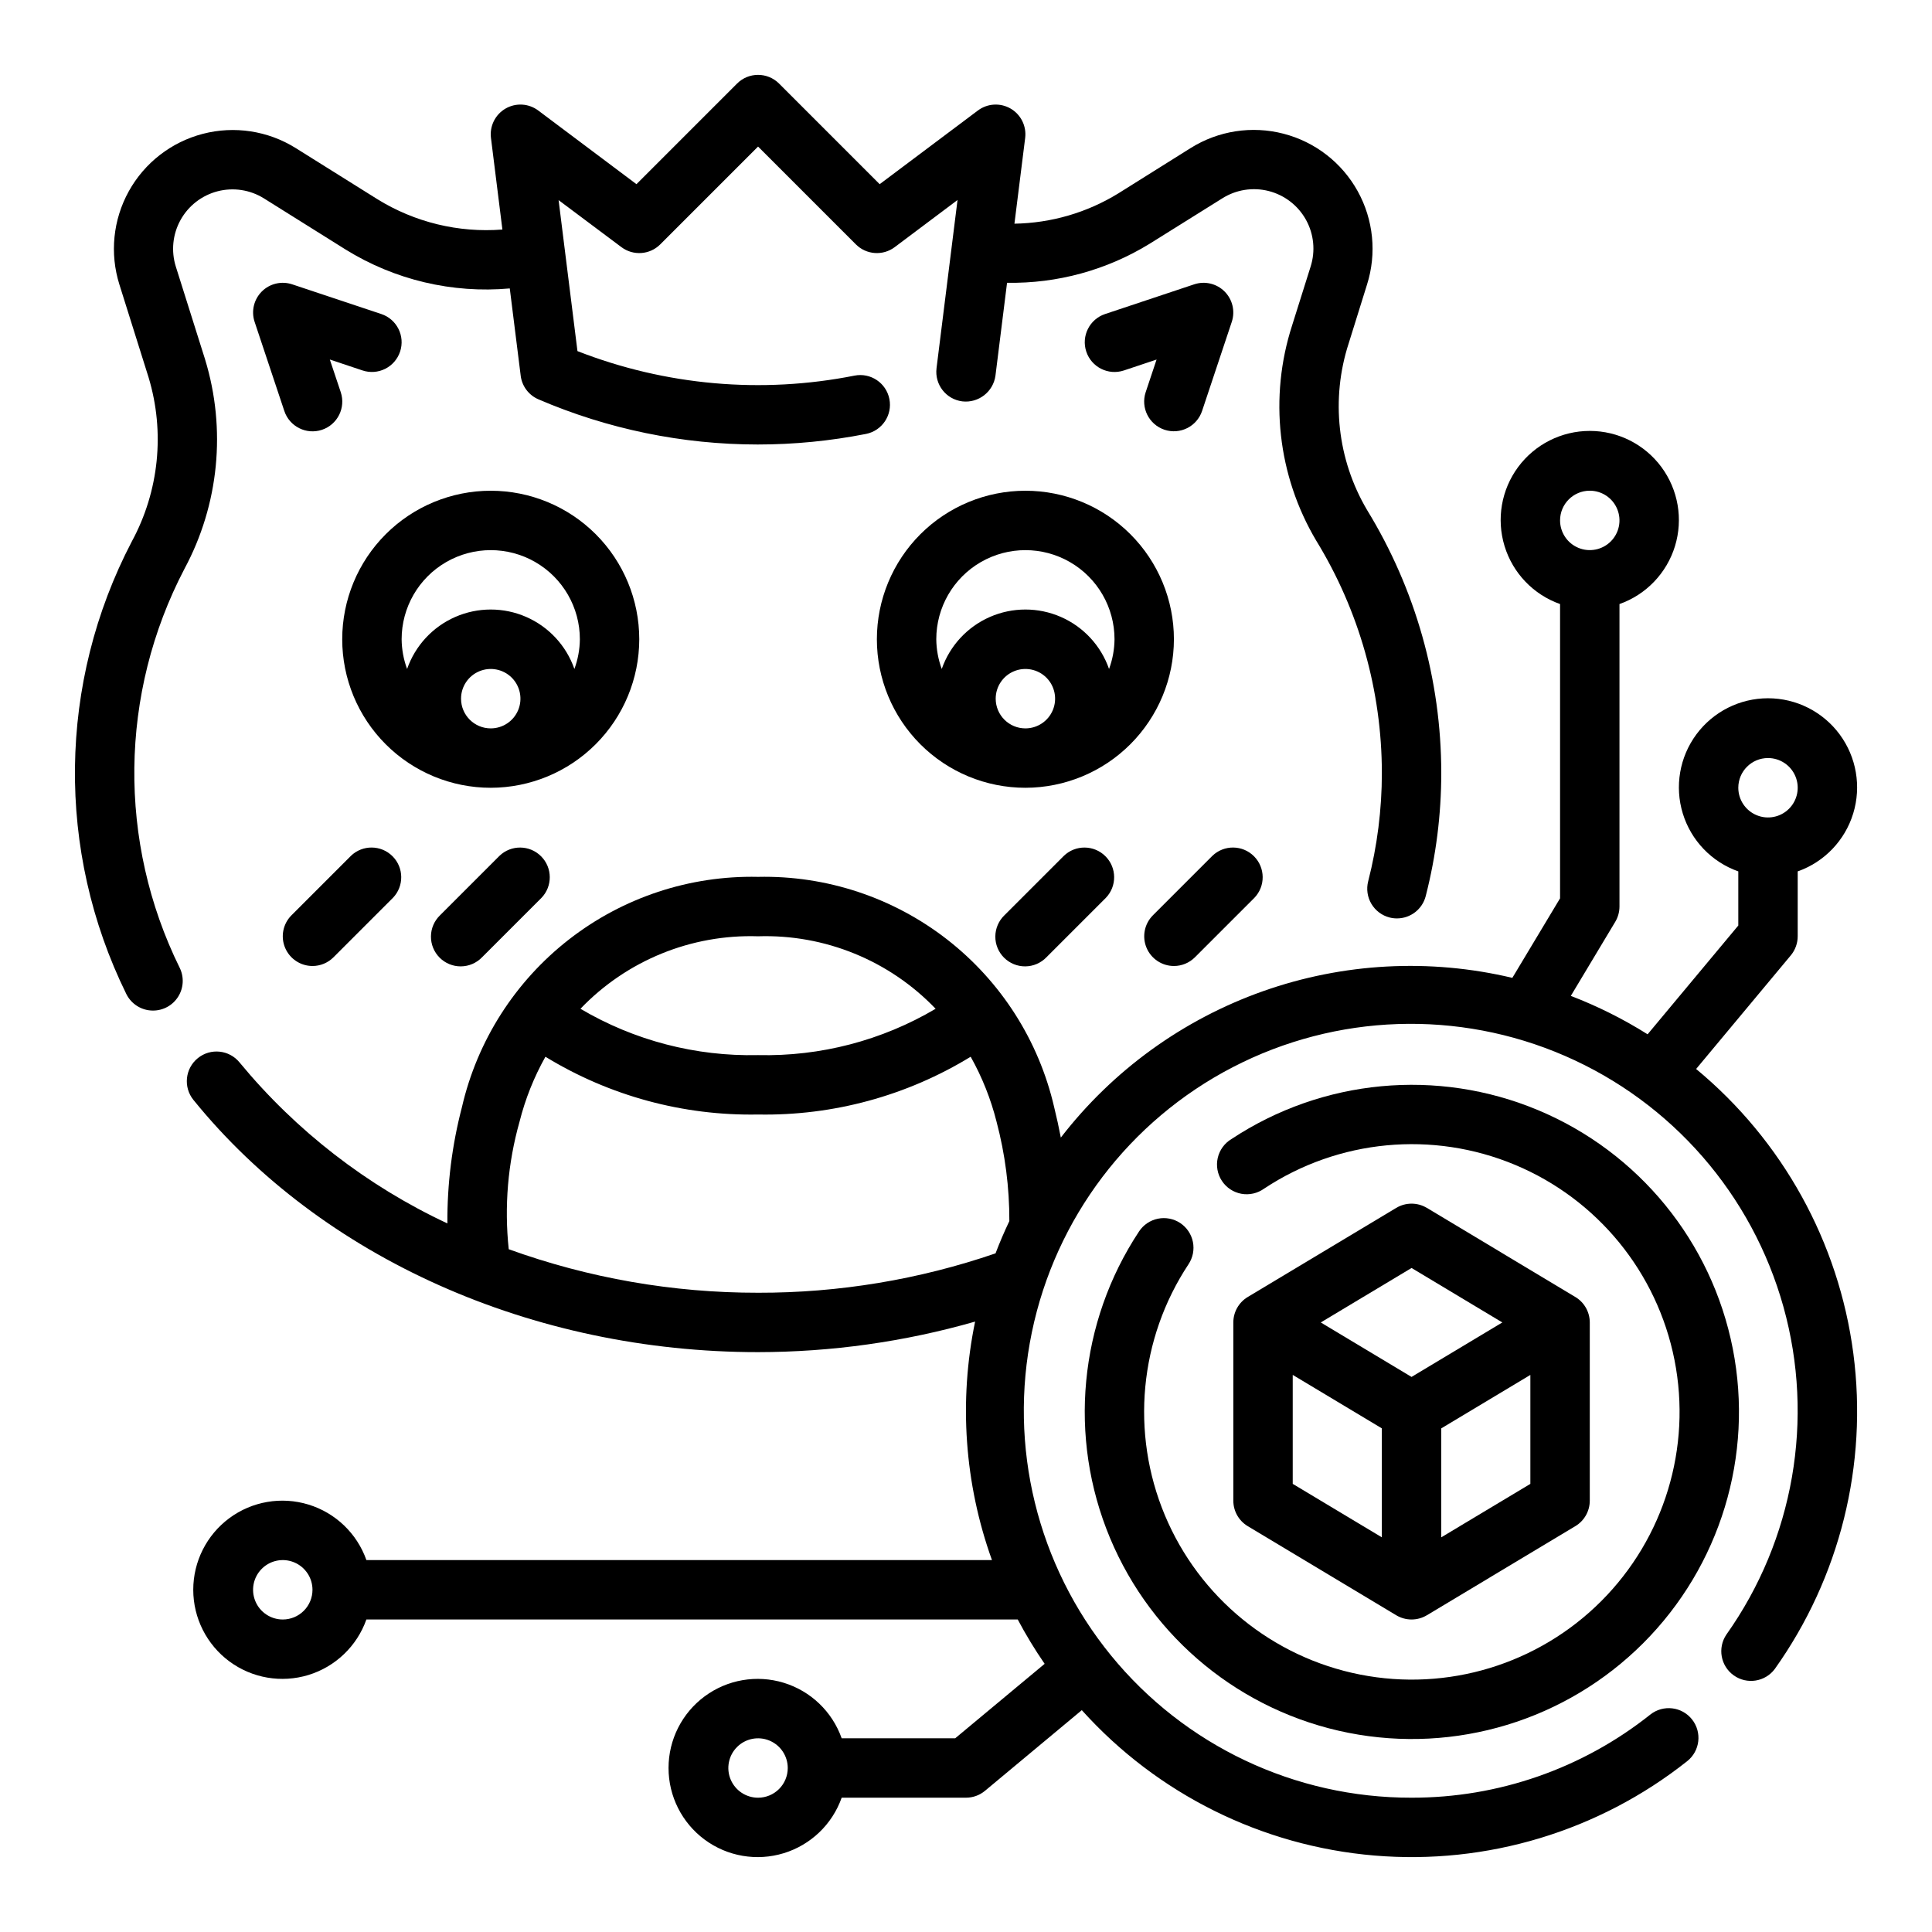 <?xml version="1.0" encoding="UTF-8"?>
<!-- Uploaded to: ICON Repo, www.iconrepo.com, Generator: ICON Repo Mixer Tools -->
<svg fill="#000000" width="800px" height="800px" version="1.1" viewBox="144 144 512 512" xmlns="http://www.w3.org/2000/svg">
 <g>
  <path d="m198.35 239.25-7.746-24.566c-1.301-4.117-0.855-8.594 1.234-12.371 2.09-3.781 5.644-6.535 9.824-7.621 4.184-1.082 8.625-0.402 12.289 1.887l21.648 13.555c13 8.055 28.262 11.668 43.496 10.305l2.891 23.098h-0.004c0.336 2.793 2.137 5.191 4.723 6.297 18.352 7.891 38.121 11.961 58.098 11.965 9.633 0 19.242-0.941 28.691-2.801 4.269-0.844 7.047-4.984 6.203-9.25-0.84-4.269-4.981-7.047-9.25-6.203-24.59 4.883-50.062 2.629-73.414-6.496l-5-40.012 16.652 12.461c3.133 2.348 7.519 2.039 10.289-0.734l25.922-25.922 25.922 25.922c2.769 2.773 7.156 3.082 10.289 0.734l16.648-12.492-5.566 44.578h0.004c-0.539 4.312 2.519 8.246 6.832 8.785 4.301 0.496 8.207-2.543 8.785-6.832l3.07-24.594c13.32 0.223 26.43-3.367 37.785-10.344l19.246-12.027c3.668-2.32 8.129-3.019 12.328-1.941 4.203 1.078 7.773 3.844 9.871 7.641 2.094 3.797 2.531 8.293 1.203 12.422l-4.894 15.555c-6.148 19.031-3.824 39.789 6.375 56.992 11.367 18.535 17.395 39.852 17.414 61.594 0 9.691-1.223 19.344-3.629 28.73-0.52 2.023-0.211 4.172 0.852 5.965 1.066 1.797 2.801 3.098 4.824 3.617 0.641 0.164 1.297 0.246 1.961 0.242 3.594 0 6.727-2.438 7.617-5.918 2.734-10.664 4.117-21.629 4.117-32.637-0.008-24.605-6.82-48.73-19.68-69.707-7.871-13.34-9.637-29.418-4.848-44.148l4.848-15.547c2.613-8.238 1.723-17.191-2.461-24.754-4.184-7.566-11.293-13.078-19.664-15.242-8.367-2.168-17.258-0.797-24.586 3.785l-19.223 12.051c-8.281 5.086-17.781 7.852-27.5 8.008l2.844-22.719c0.391-3.133-1.129-6.199-3.859-7.785-2.731-1.582-6.144-1.383-8.672 0.512l-26.027 19.523-26.66-26.664c-3.074-3.074-8.059-3.074-11.133 0l-26.66 26.664-26.027-19.523c-2.527-1.895-5.941-2.094-8.672-0.512-2.731 1.586-4.25 4.652-3.859 7.785l3.031 24.27c-11.633 0.906-23.25-1.918-33.164-8.062l-21.656-13.555c-7.328-4.562-16.207-5.918-24.562-3.746-8.355 2.168-15.453 7.676-19.633 15.227-4.18 7.555-5.078 16.492-2.481 24.723l7.731 24.609c4.379 14.508 2.773 30.164-4.453 43.484-19.562 37.441-20.105 81.965-1.465 119.88 1.32 2.707 4.07 4.426 7.086 4.422 2.715 0.004 5.238-1.391 6.68-3.695 1.441-2.301 1.594-5.184 0.402-7.621-16.477-33.434-16.012-72.723 1.254-105.75 9.152-17.023 11.121-37 5.469-55.484z"/>
  <path d="m250.03 237.17c1.371-4.121-0.859-8.574-4.981-9.949l-23.617-7.871c-2.828-0.941-5.945-0.207-8.051 1.898-2.109 2.109-2.848 5.223-1.906 8.051l7.871 23.617c1.375 4.129 5.836 6.363 9.965 4.992 4.133-1.375 6.367-5.836 4.992-9.969l-2.898-8.66 8.66 2.891c1.984 0.664 4.152 0.508 6.019-0.43 1.871-0.938 3.289-2.582 3.945-4.57z"/>
  <path d="m452.61 257.89c4.125 1.367 8.574-0.859 9.953-4.977l7.871-23.617c0.938-2.824 0.199-5.938-1.906-8.043-2.106-2.106-5.219-2.844-8.043-1.906l-23.617 7.871c-4.129 1.375-6.363 5.836-4.992 9.965 1.375 4.133 5.836 6.367 9.969 4.992l8.66-2.891-2.891 8.66c-1.363 4.125 0.875 8.578 4.996 9.945z"/>
  <path d="m455.1 313.41c0-10.438-4.144-20.449-11.527-27.832-7.383-7.383-17.395-11.527-27.832-11.527s-20.449 4.144-27.832 11.527c-7.379 7.383-11.527 17.395-11.527 27.832s4.148 20.449 11.527 27.832c7.383 7.383 17.395 11.527 27.832 11.527 10.434-0.012 20.441-4.164 27.82-11.543 7.375-7.379 11.527-17.383 11.539-27.816zm-47.23 15.742c0-3.184 1.918-6.051 4.859-7.269 2.941-1.219 6.328-0.547 8.578 1.703 2.25 2.254 2.926 5.641 1.707 8.582-1.219 2.941-4.09 4.859-7.273 4.859-4.348 0-7.871-3.527-7.871-7.875zm30.039-7.871c-2.152-6.172-6.781-11.172-12.77-13.789-5.992-2.617-12.805-2.617-18.797 0-5.988 2.617-10.617 7.617-12.77 13.789-0.93-2.519-1.422-5.184-1.449-7.871 0-8.438 4.504-16.234 11.809-20.453 7.309-4.219 16.309-4.219 23.617 0 7.309 4.219 11.809 12.016 11.809 20.453-0.027 2.688-0.516 5.352-1.449 7.871z"/>
  <path d="m313.41 313.41c0-10.438-4.148-20.449-11.527-27.832-7.383-7.383-17.395-11.527-27.832-11.527-10.441 0-20.449 4.144-27.832 11.527-7.383 7.383-11.527 17.395-11.527 27.832s4.144 20.449 11.527 27.832c7.383 7.383 17.391 11.527 27.832 11.527 10.434-0.012 20.438-4.164 27.816-11.543 7.379-7.379 11.531-17.383 11.543-27.816zm-47.23 15.742c0-3.184 1.918-6.051 4.859-7.269s6.324-0.547 8.578 1.703c2.25 2.254 2.926 5.641 1.707 8.582-1.219 2.941-4.09 4.859-7.273 4.859-4.348 0-7.871-3.527-7.871-7.875zm30.039-7.871c-2.152-6.172-6.781-11.172-12.773-13.789-5.988-2.617-12.801-2.617-18.793 0-5.992 2.617-10.617 7.617-12.77 13.789-0.934-2.519-1.422-5.184-1.449-7.871 0-8.438 4.5-16.234 11.809-20.453 7.309-4.219 16.309-4.219 23.617 0 7.305 4.219 11.809 12.016 11.809 20.453-0.027 2.688-0.52 5.352-1.449 7.871z"/>
  <path d="m425.92 370.82-15.746 15.746c-1.516 1.465-2.383 3.481-2.402 5.594-0.02 2.109 0.812 4.141 2.305 5.633 1.496 1.492 3.523 2.324 5.637 2.305 2.109-0.016 4.125-0.883 5.594-2.402l15.742-15.742c2.984-3.09 2.941-8-0.094-11.035-3.039-3.039-7.945-3.082-11.035-0.098z"/>
  <path d="m455.1 400c2.09 0 4.09-0.832 5.566-2.309l15.742-15.742h0.004c2.981-3.09 2.938-8-0.098-11.035-3.035-3.039-7.945-3.082-11.035-0.098l-15.742 15.742v0.004c-2.254 2.25-2.926 5.637-1.707 8.578 1.219 2.938 4.086 4.856 7.269 4.859z"/>
  <path d="m226.81 400c2.09 0 4.09-0.832 5.566-2.309l15.742-15.742h0.004c2.981-3.09 2.938-8-0.098-11.035-3.035-3.039-7.945-3.082-11.035-0.098l-15.742 15.742v0.004c-2.254 2.25-2.926 5.637-1.707 8.578 1.219 2.938 4.086 4.856 7.269 4.859z"/>
  <path d="m276.35 370.82-15.742 15.742v0.004c-1.52 1.465-2.387 3.481-2.402 5.594-0.02 2.109 0.812 4.141 2.305 5.633 1.492 1.492 3.523 2.324 5.633 2.305 2.113-0.016 4.129-0.883 5.594-2.402l15.742-15.742h0.004c2.984-3.09 2.941-8-0.098-11.035-3.035-3.039-7.945-3.082-11.035-0.098z"/>
  <path d="m593.48 427.3 25.113-30.133c1.172-1.418 1.816-3.203 1.816-5.047v-17.191c7.062-2.496 12.52-8.191 14.711-15.352 2.191-7.16 0.859-14.938-3.594-20.957s-11.5-9.574-18.988-9.574-14.531 3.555-18.984 9.574-5.789 13.797-3.598 20.957c2.191 7.16 7.648 12.855 14.711 15.352v14.344l-24.035 28.828c-6.438-4.047-13.25-7.453-20.348-10.18l11.77-19.625c0.734-1.223 1.121-2.621 1.125-4.047v-80.168c7.059-2.496 12.516-8.191 14.711-15.352 2.191-7.164 0.855-14.938-3.598-20.957-4.453-6.023-11.496-9.574-18.984-9.574s-14.535 3.551-18.988 9.574c-4.453 6.019-5.785 13.793-3.594 20.957 2.191 7.16 7.648 12.855 14.707 15.352v77.988l-12.648 21.074c-21.902-5.203-44.84-3.977-66.066 3.531-21.223 7.508-39.828 20.977-53.59 38.797-0.504-2.621-1.078-5.289-1.762-8.047-4.07-17.645-14.098-33.348-28.391-44.469-14.293-11.117-31.98-16.973-50.086-16.578-18.109-0.398-35.805 5.461-50.102 16.586-14.293 11.125-24.32 26.84-28.383 44.492-2.621 10.043-3.914 20.387-3.84 30.766-21.293-9.957-40.102-24.523-55.066-42.645-2.738-3.379-7.699-3.894-11.074-1.156-3.379 2.738-3.898 7.699-1.16 11.074 33.906 41.848 89.844 66.836 149.62 66.836 19.457-0.016 38.82-2.738 57.527-8.094-4.359 21.074-2.816 42.945 4.465 63.195h-165.78c-2.496-7.059-8.191-12.516-15.352-14.707-7.16-2.191-14.938-0.859-20.957 3.594s-9.574 11.5-9.574 18.988 3.555 14.531 9.574 18.984 13.797 5.789 20.957 3.598c7.16-2.195 12.855-7.652 15.352-14.711h172.61c2.148 4.051 4.531 7.977 7.133 11.754l-23.703 19.734h-30.086c-2.496-7.062-8.191-12.52-15.355-14.711-7.16-2.191-14.934-0.855-20.953 3.598-6.023 4.453-9.574 11.496-9.574 18.984s3.551 14.535 9.574 18.988c6.019 4.453 13.793 5.785 20.953 3.594 7.164-2.191 12.859-7.648 15.355-14.711h32.938c1.84 0.004 3.621-0.641 5.035-1.816l25.664-21.379v-0.004c20.004 22.238 47.727 36.012 77.527 38.527 29.805 2.516 59.445-6.422 82.891-24.992 3.414-2.691 4.004-7.644 1.312-11.062-2.691-3.418-7.641-4.004-11.059-1.312-17.984 14.316-40.305 22.086-63.293 22.039-30.879 0.062-60.141-13.793-79.66-37.723-19.52-23.926-27.219-55.375-20.953-85.613 6.262-30.238 25.816-56.043 53.234-70.25s59.777-15.301 88.094-2.977c28.312 12.324 49.566 36.75 57.855 66.496 8.289 29.746 2.734 61.645-15.125 86.836-2.398 3.543-1.527 8.348 1.961 10.824 3.488 2.477 8.312 1.719 10.871-1.711 17.246-24.238 24.684-54.109 20.812-83.609-3.871-29.496-18.762-56.438-41.684-75.406zm19.059-82.41c3.184 0 6.055 1.918 7.273 4.859s0.543 6.328-1.707 8.578c-2.25 2.254-5.637 2.926-8.578 1.707s-4.859-4.09-4.859-7.273c0-4.348 3.523-7.871 7.871-7.871zm-47.23-70.848c3.184 0 6.055 1.918 7.269 4.859 1.219 2.941 0.547 6.328-1.703 8.578-2.254 2.25-5.641 2.926-8.582 1.707s-4.859-4.09-4.859-7.273c0-4.348 3.527-7.871 7.875-7.871zm-346.37 299.14c-3.184 0-6.055-1.918-7.273-4.859-1.219-2.941-0.543-6.328 1.707-8.578 2.254-2.254 5.637-2.926 8.578-1.707s4.859 4.09 4.859 7.273c0 2.086-0.828 4.09-2.305 5.566-1.477 1.477-3.477 2.305-5.566 2.305zm125.95 47.23c-3.184 0-6.055-1.918-7.273-4.859-1.219-2.941-0.543-6.328 1.707-8.578s5.637-2.926 8.578-1.707 4.859 4.09 4.859 7.273c0 2.09-0.828 4.09-2.305 5.566-1.477 1.477-3.481 2.305-5.566 2.305zm47.059-209.08v0.004c-14.23 8.41-30.531 12.664-47.059 12.277-16.527 0.383-32.832-3.871-47.066-12.277 12.25-12.797 29.363-19.781 47.066-19.211 17.703-0.566 34.812 6.414 47.059 19.211zm-47.059 75.258c-22.527 0.031-44.887-3.871-66.07-11.531-1.207-11.34-0.238-22.809 2.859-33.785 1.516-6.019 3.824-11.812 6.863-17.227 16.941 10.367 36.488 15.68 56.348 15.312 19.855 0.367 39.406-4.945 56.348-15.312 3.035 5.41 5.34 11.199 6.856 17.215 2.277 8.598 3.418 17.453 3.394 26.34-1.332 2.793-2.551 5.637-3.66 8.551-20.254 6.953-41.523 10.48-62.938 10.438z"/>
  <path d="m456.78 468.12c-1.742-1.152-3.875-1.57-5.922-1.152s-3.848 1.629-5 3.375c-15.945 24.105-18.832 54.574-7.691 81.242 11.141 26.672 34.844 46.035 63.199 51.633 28.355 5.598 57.637-3.305 78.078-23.738 20.441-20.434 29.352-49.715 23.762-78.07-5.59-28.359-24.945-52.066-51.609-63.215-26.668-11.148-57.137-8.273-81.246 7.664-1.844 1.105-3.156 2.91-3.637 5.004-0.477 2.098-0.078 4.293 1.105 6.086 1.18 1.797 3.047 3.027 5.16 3.414 2.113 0.383 4.289-0.113 6.031-1.371 19.727-13.055 44.664-15.414 66.492-6.297 21.828 9.121 37.676 28.516 42.258 51.727 4.586 23.207-2.703 47.172-19.426 63.902-16.723 16.73-40.688 24.027-63.895 19.453-23.211-4.574-42.613-20.414-51.742-42.238-9.125-21.824-6.777-46.762 6.269-66.496 1.156-1.738 1.578-3.867 1.168-5.914-0.41-2.047-1.617-3.848-3.356-5.008z"/>
  <path d="m514.02 572.06c2.496 1.496 5.613 1.496 8.109 0l39.359-23.617c2.371-1.422 3.816-3.984 3.82-6.746v-47.234c-0.004-2.762-1.449-5.32-3.82-6.746l-39.359-23.617v0.004c-2.496-1.5-5.613-1.5-8.109 0l-39.359 23.617v-0.004c-2.367 1.426-3.816 3.984-3.816 6.746v47.234c0 2.762 1.449 5.324 3.816 6.746zm-27.434-63.695 23.617 14.168v28.875l-23.617-14.168zm39.359 43.043v-28.871l23.617-14.168v28.875zm-7.871-71.383 24.059 14.438-24.059 14.438-24.055-14.438z"/>
 </g>
</svg>